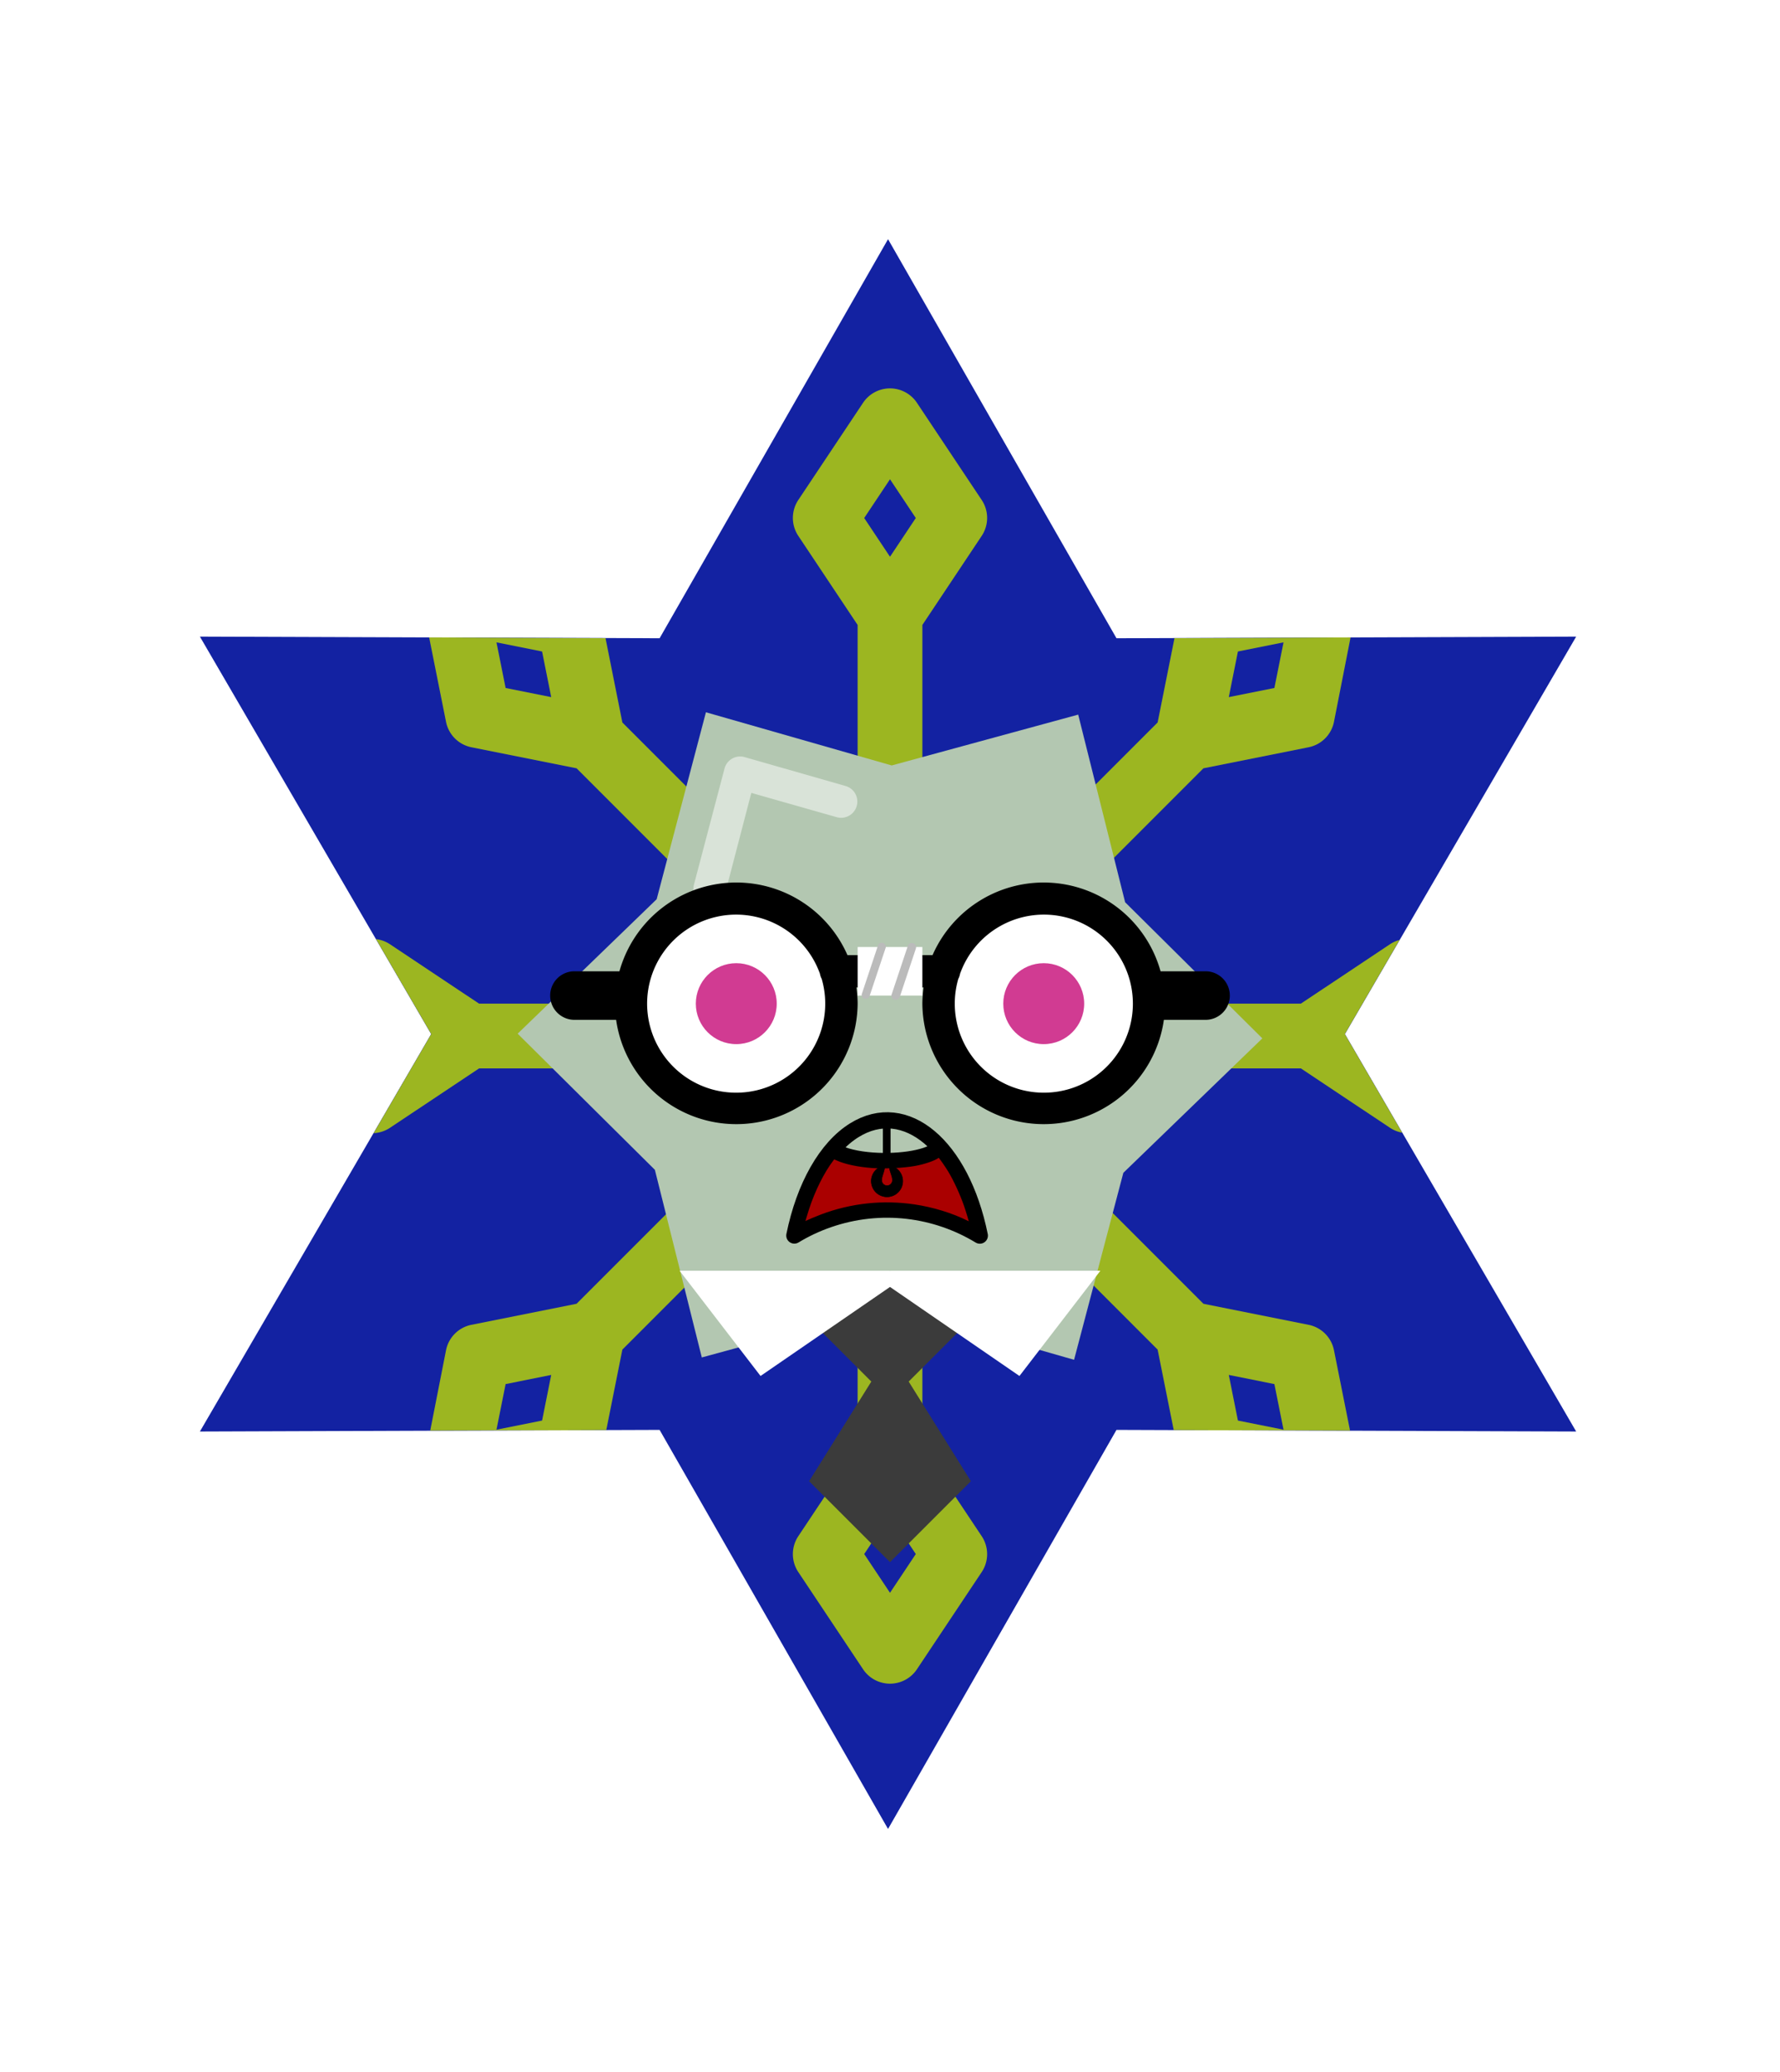 <svg xmlns="http://www.w3.org/2000/svg" id="generated" viewBox="0 0 220 220" style="height: 256px;"> <defs><filter id="innerglow"><feFlood flood-color="black"/><feComposite in2="SourceAlpha" operator="out"/><feGaussianBlur stdDeviation="2" result="blur"/><feComposite operator="atop" in2="SourceGraphic"/></filter> <filter id="innershadow2" x0="-50%" y0="-50%" width="200%" height="200%"><feGaussianBlur in="SourceAlpha" stdDeviation="10" result="blur"></feGaussianBlur><feOffset dy="10" dx="10"></feOffset><feComposite in2="SourceAlpha" operator="arithmetic" k2="-1" k3="1" result="shadowDiff"></feComposite><feFlood flood-color="#444444" flood-opacity="0.75"></feFlood><feComposite in2="shadowDiff" operator="in"></feComposite><feComposite in2="SourceGraphic" operator="over" result="firstfilter"></feComposite><feGaussianBlur in="firstfilter" stdDeviation="10" result="blur2"></feGaussianBlur><feOffset dy="-10" dx="-10"></feOffset><feComposite in2="firstfilter" operator="arithmetic" k2="-1" k3="1" result="shadowDiff"></feComposite><feFlood flood-color="#444444" flood-opacity="0.75"></feFlood><feComposite in2="shadowDiff" operator="in"></feComposite><feComposite in2="firstfilter" operator="over"></feComposite></filter><filter id="innershadow" x0="-50%" y0="-50%" width="200%" height="200%"><feGaussianBlur in="SourceAlpha" stdDeviation="3" result="blur"></feGaussianBlur><feOffset dy="3" dx="3"></feOffset><feComposite in2="SourceAlpha" operator="arithmetic" k2="-1" k3="1" result="shadowDiff"></feComposite><feFlood flood-color="#444444" flood-opacity="0.75"></feFlood><feComposite in2="shadowDiff" operator="in"></feComposite><feComposite in2="SourceGraphic" operator="over" result="firstfilter"></feComposite><feGaussianBlur in="firstfilter" stdDeviation="3" result="blur2"></feGaussianBlur><feOffset dy="-3" dx="-3"></feOffset><feComposite in2="firstfilter" operator="arithmetic" k2="-1" k3="1" result="shadowDiff"></feComposite><feFlood flood-color="#444444" flood-opacity="0.75"></feFlood><feComposite in2="shadowDiff" operator="in"></feComposite><feComposite in2="firstfilter" operator="over"></feComposite></filter> <style>#backgrounds .element > *:first-child {filter: url(#innerglow)} #patterns .element .main {filter: url(#innerglow)} #faces .element > *:first-child {filter:url(#innershadow)} .highlight { fill: rgba(255, 255, 255, 0.5); } .shadow { fill: rgba(0, 0, 0, 0.1); } #accessories-1 .scarf { fill: #de31b9; } #accessories-2 .base-tie { fill: #3b3b3b; } #accessories-2 #base-oval-1 { fill: #ffffff; } #accessories-2 #base-oval-2 { fill: #3b3b3b; } #accessories-2 #diamond { fill: #2571fb; } #accessories-3 #pin { fill: #ffffff; } #accessories-3 #stripe { fill: #ffffff; } #accessories-3 #medal { fill: #fff61a; } #accessories-3 #ribbon { fill: #e3562e; } #accessories-3 #rect { fill: #fff61a; } #accessories-4 #base { fill: #ffffff; } #accessories-4 #letter { fill: #5545ec; } #accessories-4 #broche { fill: #5545ec; } #accessories-5 .tie { fill: #3b3b3b; } #accessories-6 #text { fill: #000000; } #accessories-6 #mid { fill: #ffffff; } #accessories-6 #card { fill: #083ea1; } #accessories-6 #clip { fill: #bbbbbb; } #accessories-7 #medallion { fill: #fff61a; } #accessories-7 .necklace { fill: #fff61a; } #accessories-8 .base-eartube { fill: #fffdff; } #accessories-8 .base-earplug { fill: #00249c; } #accessories-8 .base-earplug { fill: #00249c; } #accessories-8 #base-bell { fill: #fffdff; } #accessories-8 #base-tube { fill: #00249c; } #accessories-9 #base { fill: #ffffff; } #accessories-9 #tie { fill: #3b3b3b; } #accessories-10 #scarf { fill: #8f85ff; } #eyes-1 .base { fill: #3b3b3b; } #eyes-3 .frame { fill: black; } #eyes-3 .base-glass { fill: #fff; } #eyes-3 .base-glass { fill: #fff; } #eyes-3 #band-aid #base-band { fill: #fff; } #eyes-3 #band-aid #base-line-1 { fill: #bbb; } #eyes-3 #band-aid #base-line-2 { fill: #bbb; } #eyes-4 #base-highlight { fill: #ffffff; } #eyes-4 #base-white { fill: #ffffff; } #eyes-5 #base-patch { fill: #3b3b3b; } #eyes-5 #base-white { fill: #ffffff; } #eyes-6 #base-frame { fill: #f9f9f9; } #eyes-6 #base-light { fill: #f14f25; } #eyes-6 #eyes { fill: #3b3b3b; } #eyes-7 .base-white { fill: #ffffff; } #eyes-7 .base-highlight { fill: #ffffff; } #eyes-8 .base-white { fill: #ffffff; } #eyes-8 .base-highlight { fill: #ffffff; } #eyes-8 .base-eyelash { fill: #3b3b3b; } #eyes-9 .base-white { fill: #ffffff; } #eyes-10 #base-glass { fill: #00f5d6; } #eyes-10 .base-band { fill: #3b3b3b; } #to-clip {clip-path: url(#clip-this);} #backgrounds .element > *:first-child {fill:#1322a2!important;} #patterns .element > *:first-child {fill:#adca25!important;} #faces .element > *:first-child {fill:#b3c7b1!important;} #eyes .element .main {fill:#d13b92!important;} #glasses .element .main {fill:#d13b92!important;} #hairstyles .main {fill:#44ed18!important;} </style><!--Pattern clipping--><clipPath id="clip-this"> <polygon transform="scale(.42) translate(27.5,27.5)" points="233.828,0 301.053,117.393 436.328,116.914 368.275,233.828 436.328,350.742 301.053,350.264 233.828,467.656 166.605,350.264 31.328,350.742 99.381,233.828 31.328,116.914 166.605,117.393 "></polygon> </clipPath></defs><!-- Backgrounds --> <g id="backgrounds"><g class="element" id="6pointer"> <polygon transform="scale(.42) translate(27.5,27.5)" points="233.828,0 301.053,117.393 436.328,116.914 368.275,233.828 436.328,350.742 301.053,350.264 233.828,467.656 166.605,350.264 31.328,350.742 99.381,233.828 31.328,116.914 166.605,117.393 "></polygon> </g></g><!-- patterns --> <g id="to-clip"><g id="patterns"><g class="element"> <path class="main" d="M188.22,106.67l-12-8a4,4,0,0,0-4.44,0l-11,7.33H119.66l29.08-29.08,13-2.6a4,4,0,0,0,3.13-3.13L167.66,57a4,4,0,0,0-4.7-4.7l-14.15,2.83a4,4,0,0,0-3.13,3.13l-2.6,13L114,100.34V59.21l7.33-11a4,4,0,0,0,0-4.44l-8-12a4,4,0,0,0-6.66,0l-8,12a4,4,0,0,0,0,4.44l7.33,11v41.13L76.92,71.26l-2.6-13a4,4,0,0,0-3.13-3.13L57,52.34a4,4,0,0,0-4.7,4.7l2.83,14.15a4,4,0,0,0,3.13,3.13l13,2.6L100.34,106H59.21l-11-7.33a4,4,0,0,0-4.44,0l-12,8a4,4,0,0,0,0,6.66l12,8a4,4,0,0,0,4.44,0l11-7.33h41.13L71.26,143.08l-13,2.6a4,4,0,0,0-3.13,3.13L52.34,163a4,4,0,0,0,3.92,4.78,4.13,4.13,0,0,0,.78-.08l14.15-2.83a4,4,0,0,0,3.13-3.13l2.6-13L106,119.66v41.13l-7.33,11a4,4,0,0,0,0,4.44l8,12a4,4,0,0,0,6.66,0l8-12a4,4,0,0,0,0-4.44l-7.33-11V119.66l29.08,29.08,2.6,13a4,4,0,0,0,3.13,3.13L163,167.66a4.13,4.13,0,0,0,.78.08,4,4,0,0,0,3.92-4.78l-2.83-14.15a4,4,0,0,0-3.13-3.13l-13-2.6L119.66,114h41.13l11,7.33a4,4,0,0,0,4.44,0l12-8a4,4,0,0,0,0-6.66ZM153,62.49l5.64-1.13L157.51,67l-5.64,1.13ZM110,41.21,113.19,46,110,50.79,106.81,46ZM62.49,67l-1.13-5.64L67,62.49l1.13,5.64ZM46,113.19,41.21,110,46,106.81,50.79,110Zm21,44.32-5.64,1.13L62.49,153l5.64-1.13Zm43,21.28L106.81,174l3.19-4.79,3.19,4.79ZM157.51,153l1.13,5.64L153,157.51l-1.13-5.64ZM174,113.19,169.21,110l4.79-3.19,4.79,3.19Z"></path> <path class="shadow" d="M188.22,106.67l-12-8a4,4,0,0,0-4.44,0l-11,7.33H119.66l29.08-29.08,13-2.6a4,4,0,0,0,3.13-3.13L167.66,57a4,4,0,0,0-4.7-4.7l-14.15,2.83a4,4,0,0,0-3.13,3.13l-2.6,13L114,100.34V59.21l7.33-11a4,4,0,0,0,0-4.44l-8-12a4,4,0,0,0-6.66,0l-8,12a4,4,0,0,0,0,4.44l7.33,11v41.13L76.92,71.26l-2.6-13a4,4,0,0,0-3.13-3.13L57,52.34a4,4,0,0,0-4.7,4.7l2.83,14.15a4,4,0,0,0,3.13,3.13l13,2.6L100.34,106H59.21l-11-7.33a4,4,0,0,0-4.44,0l-12,8a4,4,0,0,0,0,6.66l12,8a4,4,0,0,0,4.44,0l11-7.33h41.13L71.26,143.08l-13,2.6a4,4,0,0,0-3.13,3.13L52.34,163a4,4,0,0,0,3.92,4.78,4.13,4.13,0,0,0,.78-.08l14.15-2.83a4,4,0,0,0,3.13-3.13l2.6-13L106,119.66v41.13l-7.33,11a4,4,0,0,0,0,4.44l8,12a4,4,0,0,0,6.66,0l8-12a4,4,0,0,0,0-4.44l-7.33-11V119.66l29.08,29.08,2.6,13a4,4,0,0,0,3.13,3.13L163,167.66a4.13,4.13,0,0,0,.78.08,4,4,0,0,0,3.92-4.78l-2.83-14.15a4,4,0,0,0-3.13-3.13l-13-2.6L119.66,114h41.13l11,7.33a4,4,0,0,0,4.44,0l12-8a4,4,0,0,0,0-6.66ZM153,62.49l5.64-1.13L157.51,67l-5.64,1.13ZM110,41.21,113.19,46,110,50.79,106.81,46ZM62.49,67l-1.13-5.64L67,62.49l1.13,5.64ZM46,113.19,41.21,110,46,106.81,50.79,110Zm21,44.32-5.64,1.13L62.49,153l5.64-1.13Zm43,21.28L106.81,174l3.19-4.79,3.19,4.79ZM157.51,153l1.13,5.64L153,157.51l-1.13-5.64ZM174,113.19,169.21,110l4.79-3.19,4.79,3.19Z"></path> </g></g> </g><!-- Faces --> <g id="faces"><g class="element" id="face-10"> <polygon class="main" points="156.02 110.29 138.84 126.9 132.75 150 109.79 143.43 86.74 149.71 80.94 126.53 63.98 109.71 81.16 93.1 87.25 70 110.21 76.57 133.26 70.29 139.06 93.47 156.02 110.29"></polygon> <path class="highlight" d="M87.71,93.8a2.22,2.22,0,0,1-.51-.06,2,2,0,0,1-1.43-2.45l3.78-14.35A2,2,0,0,1,92,75.53l12.51,3.58a2,2,0,0,1-1.1,3.85l-10.55-3L89.64,92.31A2,2,0,0,1,87.71,93.8Z"></path> </g></g><!-- Mouths --> <g id="mouths" transform="scale(.4) translate(217,200)"><g class="element"> <g xmlns="http://www.w3.org/2000/svg" id="g6706"> <path xmlns:inkscape="http://www.inkscape.org/namespaces/inkscape" id="path5021-6" inkscape:connector-curvature="0" fill="none" stroke="#000000" stroke-width="5" stroke-linecap="round" stroke-linejoin="round" d=" M72.506,110.174c-3.109,2.678-12.787,4.085-21.614,3.142c-4.834-0.517-8.638-1.67-10.347-3.136 M85.754,136.647 c-13.545-8.226-30.619-10.572-46.801-4.962c-3.713,1.287-7.223,2.94-10.513,4.938c3.091-15.206,9.89-27.156,18.532-32.525 C62.78,94.277,80.114,108.848,85.754,136.647L85.754,136.647z"></path> <path xmlns:inkscape="http://www.inkscape.org/namespaces/inkscape" id="path5067-4" inkscape:connector-curvature="0" fill="#AA0000" stroke="#000000" stroke-width="0.711" stroke-linecap="round" stroke-linejoin="round" d=" M72.86,112.319c-1.225,0.892-4.249,1.928-7.159,2.453c-3.559,0.641-9.155,0.923-13.006,0.656 c-4.501-0.313-8.541-1.172-11.157-2.374l-0.883-0.405l-0.464,0.608c-2.854,3.735-5.671,9.379-7.542,15.111 c-0.684,2.091-1.324,4.3-1.266,4.358c0.025,0.025,0.246-0.058,0.492-0.183c0.94-0.48,3.441-1.542,5.032-2.137 c9.212-3.444,18.948-4.48,28.616-3.046c5.731,0.852,11.611,2.66,16.365,5.036c0.623,0.312,0.937,0.42,0.937,0.324 c0-0.271-1.055-3.767-1.636-5.424c-1.279-3.646-3.176-7.759-4.885-10.596c-0.781-1.297-2.332-3.555-2.948-4.294 C73.127,112.132,73.118,112.131,72.86,112.319L72.86,112.319z"></path> <path xmlns:sodipodi="http://sodipodi.sourceforge.net/DTD/sodipodi-0.dtd" xmlns:inkscape="http://www.inkscape.org/namespaces/inkscape" id="path5197" sodipodi:nodetypes="cssccscssscc" inkscape:connector-curvature="0" stroke="#000000" stroke-width="0.135" stroke-linecap="round" stroke-linejoin="round" d=" M56.311,114.991c-1.708,0.274-3.217,1.449-3.832,3.196c-0.895,2.541,0.439,5.326,2.98,6.221c2.541,0.896,5.326-0.439,6.222-2.979 l0.009-0.035c0.871-2.534-0.463-5.296-2.989-6.187c-0.284-0.1-0.571-0.17-0.858-0.216c-0.255,1.518,0.922,3.016,0.899,4.565 c-0.014,0.909-0.735,1.649-1.649,1.649c-0.913,0-1.648-0.736-1.648-1.649c0-1.547,1.112-3.049,0.877-4.565 C56.318,114.991,56.314,114.99,56.311,114.991L56.311,114.991z"></path> <path xmlns:inkscape="http://www.inkscape.org/namespaces/inkscape" id="path6704" inkscape:connector-curvature="0" fill="none" stroke="#000000" stroke-width="2.37" d="M56.981,100.346 v12.656"></path> </g> </g></g><!-- Eyes --> <g id="eyes" transform="translate(0,-2)"><g class="element" id="eyes-3"> <circle class="base-glass" cx="91" cy="108" r="13"></circle> <circle class="base-glass" cx="129" cy="108" r="13"></circle> <circle class="main" cx="91" cy="108" r="5"></circle> <circle class="main" cx="129" cy="108" r="5"></circle></g></g><!-- CronicWearable:Accessory --> <g id="accessories"><g class="element" id="accessories-9"> <polygon id="tie" points="120 145 110 139 100 145 107.69 152.69 100 165 110 175 120 165 112.31 152.69 120 145"></polygon> <polygon id="base" points="110 139 84 139 94 152 110 141 126 152 136 139 110 139"></polygon> </g></g><!-- CronicWearable:Eyewear --> <g id="glasses"><g transform="translate(0,-2)" class="element" id="eyes-3"> <path class="frame" d="M149,104h-5.56a15,15,0,0,0-28.18-2H104.74a15,15,0,0,0-28.18,2H71a3,3,0,0,0,0,6h5.15A15,15,0,0,0,106,108a14.71,14.71,0,0,0-.15-2h8.3a14.71,14.71,0,0,0-.15,2,15,15,0,0,0,29.85,2H149a3,3,0,0,0,0-6ZM91,119a11,11,0,1,1,10.34-14.7,2.11,2.11,0,0,0,.22.64A11,11,0,0,1,91,119Zm38,0a11,11,0,0,1-10.56-14.06,2.11,2.11,0,0,0,.22-.64A11,11,0,1,1,129,119Z"></path>  <g id="band-aid"> <rect id="base-band" class="cls-1" x="106" y="101" width="8" height="6"></rect> <path id="base-line-2" class="cls-3" d="M107,107.39a.45.45,0,0,1-.16,0,.49.49,0,0,1-.31-.63l2-6a.5.5,0,0,1,.94.32l-2,6A.49.49,0,0,1,107,107.39Z"></path> <path id="base-line-1" class="cls-3" d="M110.67,107.5a.4.4,0,0,1-.15,0,.49.49,0,0,1-.32-.63l2-6a.5.5,0,0,1,1,.32l-2,6A.5.5,0,0,1,110.67,107.5Z"></path> </g> </g></g></svg>